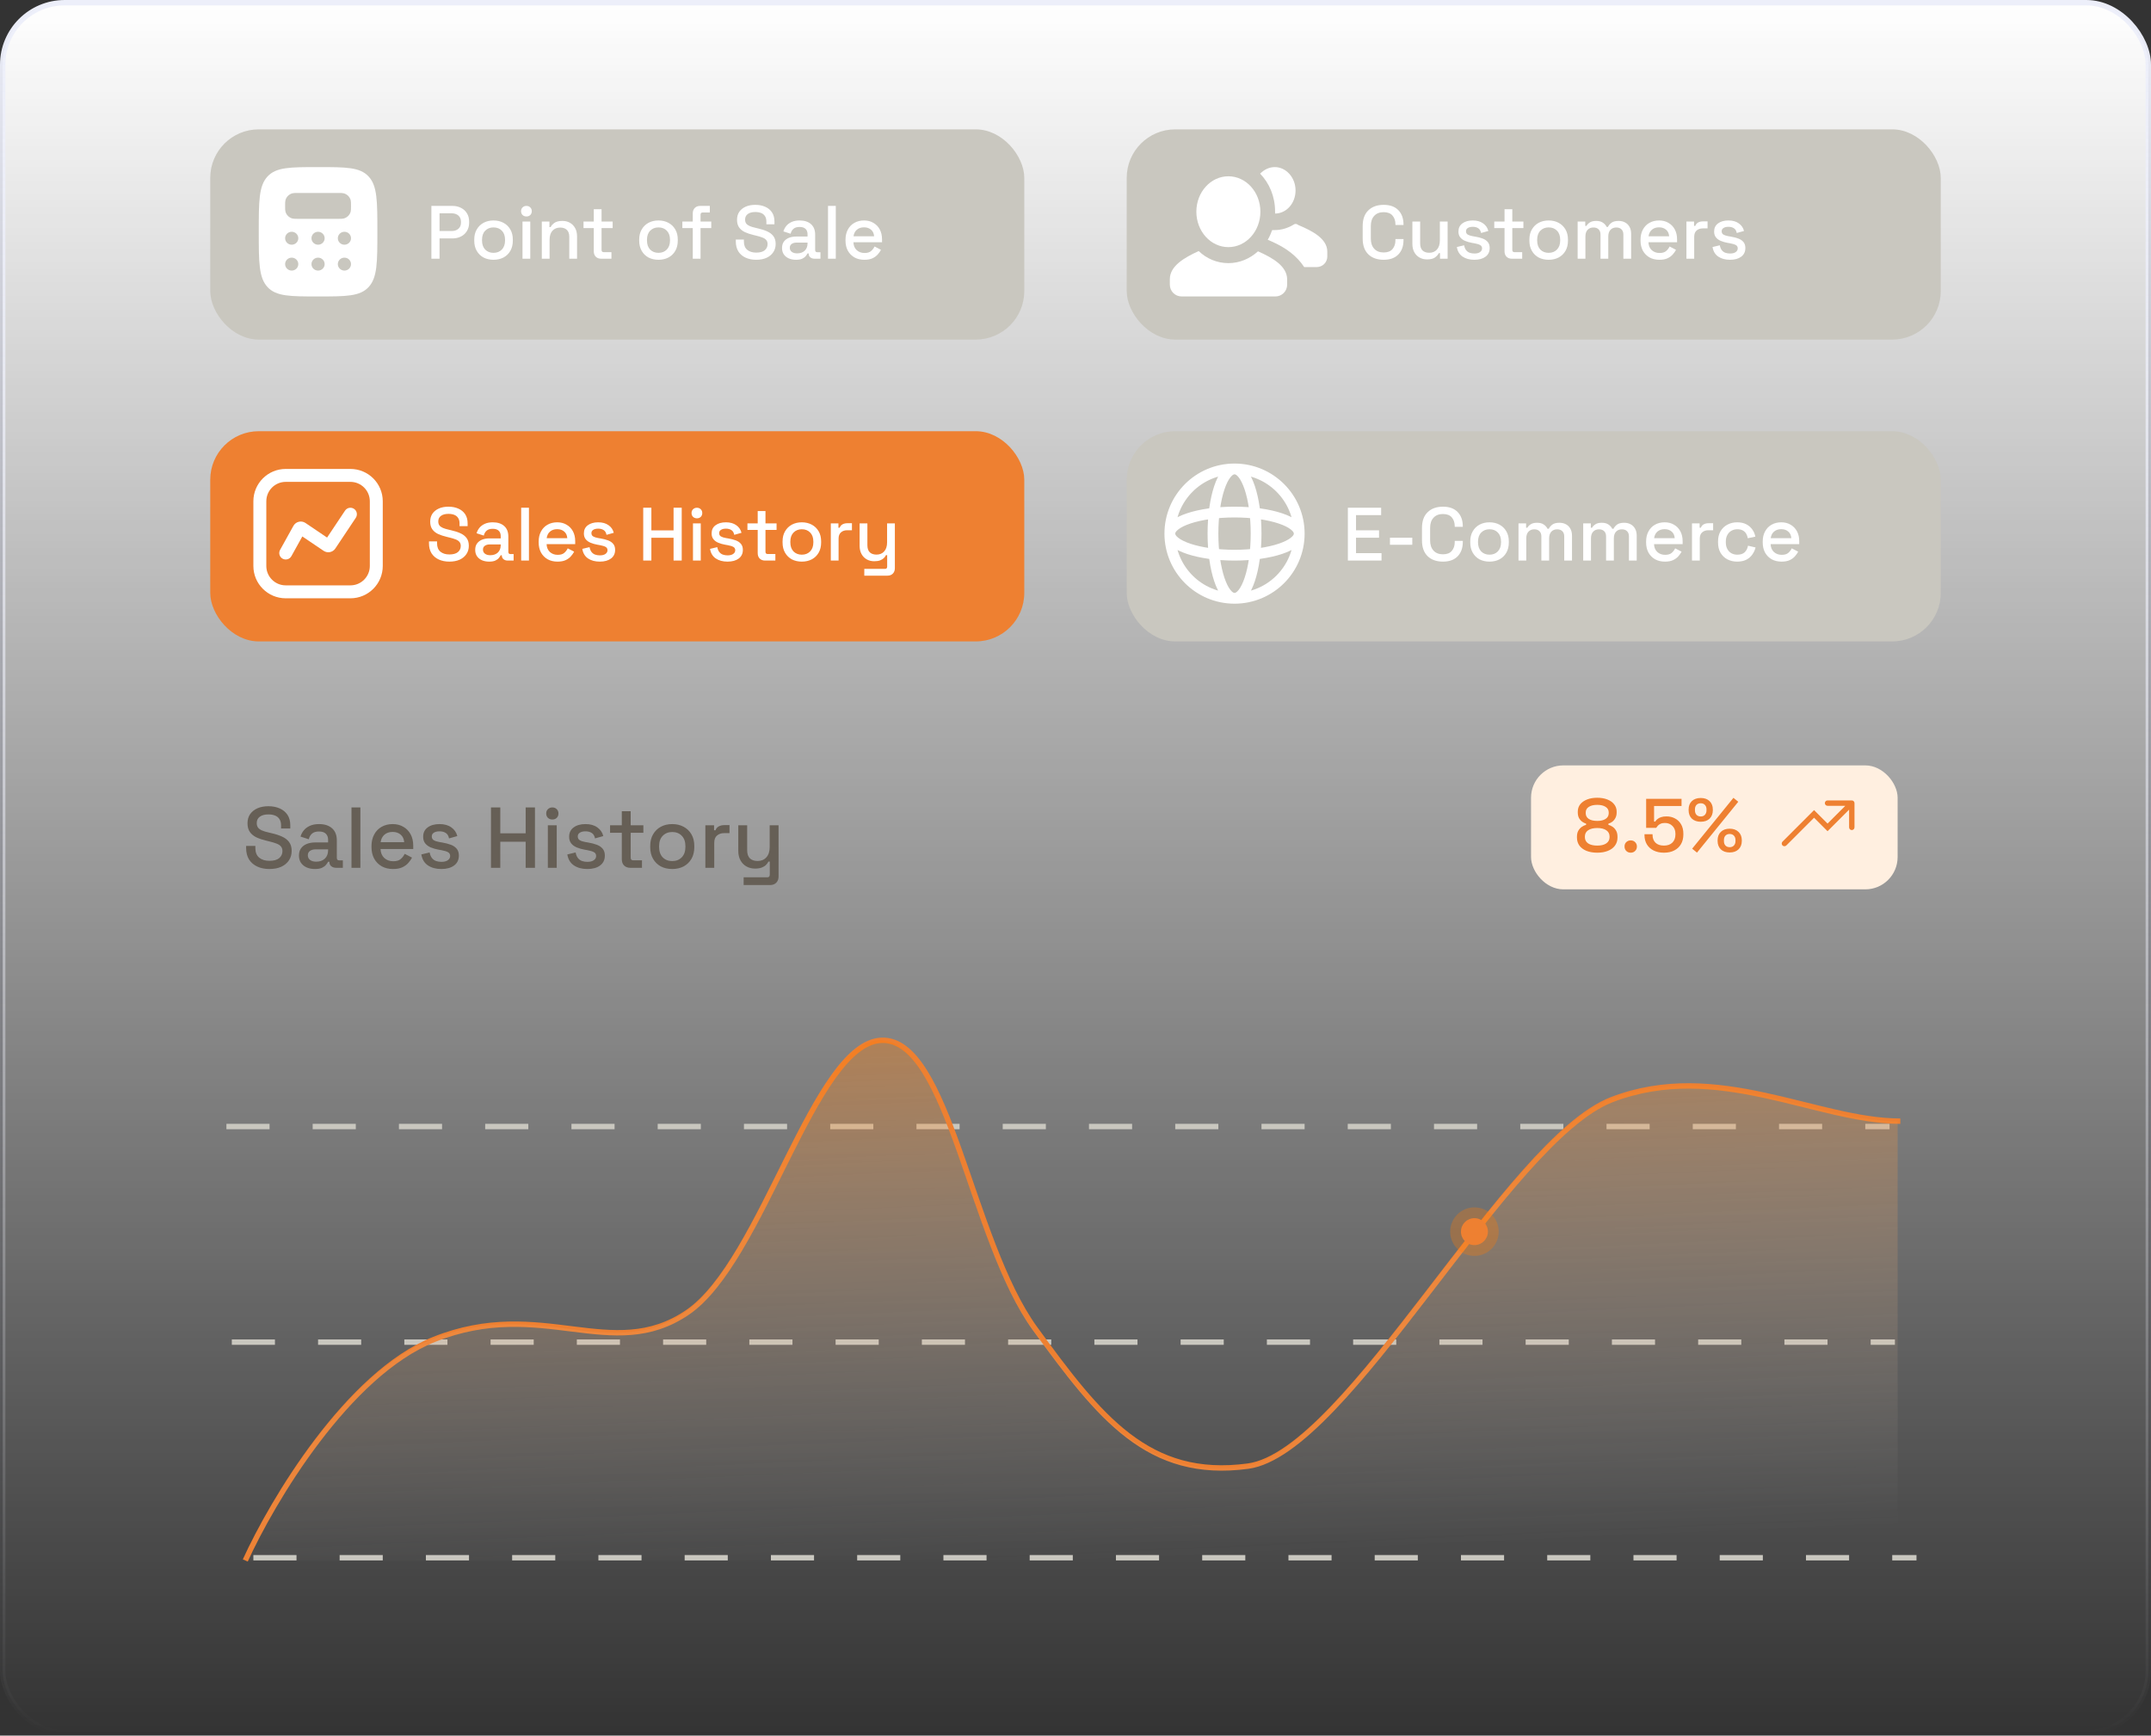 <svg width="399" height="322" viewBox="0 0 399 322" fill="none" xmlns="http://www.w3.org/2000/svg">
<rect x="0" y="0" width="399" height="322" fill="#333333" stroke="none"/>
<rect x="0.5" y="0.5" width="398" height="321" rx="11.5" fill="url(#paint0_linear_1044_176)" stroke="url(#paint1_linear_1044_176)"/>
<path d="M49.976 161.224C49.133 161.224 48.387 161.075 47.736 160.776C47.085 160.477 46.573 160.04 46.2 159.464C45.837 158.877 45.656 158.168 45.656 157.336V156.936H47.368V157.336C47.368 158.125 47.603 158.717 48.072 159.112C48.552 159.507 49.187 159.704 49.976 159.704C50.776 159.704 51.379 159.539 51.784 159.208C52.189 158.867 52.392 158.429 52.392 157.896C52.392 157.544 52.296 157.256 52.104 157.032C51.912 156.808 51.64 156.632 51.288 156.504C50.936 156.365 50.515 156.237 50.024 156.12L49.432 155.976C48.717 155.805 48.093 155.597 47.56 155.352C47.037 155.096 46.632 154.76 46.344 154.344C46.056 153.928 45.912 153.395 45.912 152.744C45.912 152.083 46.072 151.517 46.392 151.048C46.723 150.579 47.176 150.216 47.752 149.96C48.328 149.704 49.005 149.576 49.784 149.576C50.563 149.576 51.256 149.709 51.864 149.976C52.483 150.243 52.968 150.637 53.32 151.16C53.672 151.683 53.848 152.339 53.848 153.128V153.704H52.136V153.128C52.136 152.648 52.035 152.259 51.832 151.96C51.64 151.661 51.368 151.443 51.016 151.304C50.664 151.165 50.253 151.096 49.784 151.096C49.101 151.096 48.568 151.24 48.184 151.528C47.811 151.805 47.624 152.195 47.624 152.696C47.624 153.037 47.704 153.32 47.864 153.544C48.035 153.757 48.28 153.933 48.6 154.072C48.92 154.211 49.32 154.333 49.8 154.44L50.392 154.584C51.117 154.744 51.757 154.952 52.312 155.208C52.867 155.453 53.304 155.789 53.624 156.216C53.944 156.643 54.104 157.192 54.104 157.864C54.104 158.536 53.933 159.123 53.592 159.624C53.261 160.125 52.787 160.52 52.168 160.808C51.549 161.085 50.819 161.224 49.976 161.224ZM58.414 161.224C57.849 161.224 57.342 161.128 56.894 160.936C56.457 160.744 56.105 160.461 55.838 160.088C55.582 159.715 55.454 159.261 55.454 158.728C55.454 158.184 55.582 157.736 55.838 157.384C56.105 157.021 56.462 156.749 56.91 156.568C57.369 156.387 57.886 156.296 58.462 156.296H60.862V155.784C60.862 155.325 60.723 154.957 60.446 154.68C60.169 154.403 59.742 154.264 59.166 154.264C58.601 154.264 58.169 154.397 57.87 154.664C57.571 154.931 57.374 155.277 57.278 155.704L55.742 155.208C55.87 154.781 56.073 154.397 56.35 154.056C56.638 153.704 57.017 153.421 57.486 153.208C57.955 152.995 58.521 152.888 59.182 152.888C60.206 152.888 61.011 153.149 61.598 153.672C62.185 154.195 62.478 154.936 62.478 155.896V159.144C62.478 159.464 62.627 159.624 62.926 159.624H63.598V161H62.366C61.993 161 61.689 160.904 61.454 160.712C61.219 160.52 61.102 160.259 61.102 159.928V159.88H60.862C60.777 160.04 60.649 160.227 60.478 160.44C60.307 160.653 60.057 160.84 59.726 161C59.395 161.149 58.958 161.224 58.414 161.224ZM58.654 159.864C59.315 159.864 59.849 159.677 60.254 159.304C60.659 158.92 60.862 158.397 60.862 157.736V157.576H58.558C58.121 157.576 57.769 157.672 57.502 157.864C57.235 158.045 57.102 158.317 57.102 158.68C57.102 159.043 57.241 159.331 57.518 159.544C57.795 159.757 58.174 159.864 58.654 159.864ZM65.2 161V149.8H66.848V161H65.2ZM72.91 161.224C72.11 161.224 71.412 161.059 70.814 160.728C70.217 160.387 69.748 159.912 69.406 159.304C69.076 158.685 68.91 157.971 68.91 157.16V156.968C68.91 156.147 69.076 155.432 69.406 154.824C69.737 154.205 70.195 153.731 70.782 153.4C71.379 153.059 72.067 152.888 72.846 152.888C73.603 152.888 74.265 153.059 74.83 153.4C75.406 153.731 75.854 154.195 76.174 154.792C76.494 155.389 76.654 156.088 76.654 156.888V157.512H70.59C70.612 158.205 70.841 158.76 71.278 159.176C71.726 159.581 72.281 159.784 72.942 159.784C73.561 159.784 74.025 159.645 74.334 159.368C74.654 159.091 74.9 158.771 75.07 158.408L76.43 159.112C76.281 159.411 76.062 159.725 75.774 160.056C75.497 160.387 75.129 160.664 74.67 160.888C74.212 161.112 73.625 161.224 72.91 161.224ZM70.606 156.248H74.974C74.931 155.651 74.718 155.187 74.334 154.856C73.95 154.515 73.449 154.344 72.83 154.344C72.212 154.344 71.705 154.515 71.31 154.856C70.926 155.187 70.692 155.651 70.606 156.248ZM81.87 161.224C80.867 161.224 80.035 161 79.374 160.552C78.713 160.104 78.307 159.427 78.158 158.52L79.694 158.152C79.779 158.589 79.923 158.936 80.126 159.192C80.329 159.448 80.579 159.629 80.878 159.736C81.187 159.843 81.518 159.896 81.87 159.896C82.392 159.896 82.793 159.795 83.07 159.592C83.358 159.389 83.502 159.128 83.502 158.808C83.502 158.488 83.368 158.253 83.102 158.104C82.835 157.955 82.441 157.832 81.918 157.736L81.374 157.64C80.841 157.544 80.355 157.405 79.918 157.224C79.481 157.043 79.134 156.792 78.878 156.472C78.622 156.152 78.494 155.741 78.494 155.24C78.494 154.493 78.771 153.917 79.326 153.512C79.88 153.096 80.617 152.888 81.534 152.888C82.419 152.888 83.144 153.091 83.71 153.496C84.286 153.891 84.659 154.429 84.83 155.112L83.294 155.544C83.198 155.064 82.995 154.728 82.686 154.536C82.376 154.333 81.993 154.232 81.534 154.232C81.086 154.232 80.734 154.317 80.478 154.488C80.222 154.648 80.094 154.877 80.094 155.176C80.094 155.496 80.216 155.731 80.462 155.88C80.718 156.029 81.059 156.141 81.486 156.216L82.046 156.312C82.611 156.408 83.129 156.541 83.598 156.712C84.067 156.883 84.435 157.128 84.702 157.448C84.979 157.768 85.118 158.195 85.118 158.728C85.118 159.517 84.825 160.131 84.238 160.568C83.651 161.005 82.862 161.224 81.87 161.224ZM91.074 161V149.8H92.802V154.6H97.506V149.8H99.234V161H97.506V156.168H92.802V161H91.074ZM101.622 161V153.112H103.27V161H101.622ZM102.454 152.04C102.134 152.04 101.862 151.939 101.638 151.736C101.425 151.523 101.318 151.251 101.318 150.92C101.318 150.589 101.425 150.323 101.638 150.12C101.862 149.907 102.134 149.8 102.454 149.8C102.785 149.8 103.057 149.907 103.27 150.12C103.484 150.323 103.59 150.589 103.59 150.92C103.59 151.251 103.484 151.523 103.27 151.736C103.057 151.939 102.785 152.04 102.454 152.04ZM108.948 161.224C107.945 161.224 107.113 161 106.452 160.552C105.791 160.104 105.385 159.427 105.236 158.52L106.772 158.152C106.857 158.589 107.001 158.936 107.204 159.192C107.407 159.448 107.657 159.629 107.956 159.736C108.265 159.843 108.596 159.896 108.948 159.896C109.471 159.896 109.871 159.795 110.148 159.592C110.436 159.389 110.58 159.128 110.58 158.808C110.58 158.488 110.447 158.253 110.18 158.104C109.913 157.955 109.519 157.832 108.996 157.736L108.452 157.64C107.919 157.544 107.433 157.405 106.996 157.224C106.559 157.043 106.212 156.792 105.956 156.472C105.7 156.152 105.572 155.741 105.572 155.24C105.572 154.493 105.849 153.917 106.404 153.512C106.959 153.096 107.695 152.888 108.612 152.888C109.497 152.888 110.223 153.091 110.788 153.496C111.364 153.891 111.737 154.429 111.908 155.112L110.372 155.544C110.276 155.064 110.073 154.728 109.764 154.536C109.455 154.333 109.071 154.232 108.612 154.232C108.164 154.232 107.812 154.317 107.556 154.488C107.3 154.648 107.172 154.877 107.172 155.176C107.172 155.496 107.295 155.731 107.54 155.88C107.796 156.029 108.137 156.141 108.564 156.216L109.124 156.312C109.689 156.408 110.207 156.541 110.676 156.712C111.145 156.883 111.513 157.128 111.78 157.448C112.057 157.768 112.196 158.195 112.196 158.728C112.196 159.517 111.903 160.131 111.316 160.568C110.729 161.005 109.94 161.224 108.948 161.224ZM116.91 161C116.43 161 116.046 160.856 115.758 160.568C115.481 160.28 115.342 159.896 115.342 159.416V154.504H113.166V153.112H115.342V150.504H116.99V153.112H119.342V154.504H116.99V159.128C116.99 159.448 117.14 159.608 117.438 159.608H119.086V161H116.91ZM124.693 161.224C123.904 161.224 123.2 161.064 122.581 160.744C121.973 160.413 121.493 159.944 121.141 159.336C120.789 158.728 120.613 158.008 120.613 157.176V156.936C120.613 156.104 120.789 155.389 121.141 154.792C121.493 154.184 121.973 153.715 122.581 153.384C123.2 153.053 123.904 152.888 124.693 152.888C125.483 152.888 126.187 153.053 126.805 153.384C127.424 153.715 127.909 154.184 128.261 154.792C128.613 155.389 128.789 156.104 128.789 156.936V157.176C128.789 158.008 128.613 158.728 128.261 159.336C127.909 159.944 127.424 160.413 126.805 160.744C126.187 161.064 125.483 161.224 124.693 161.224ZM124.693 159.752C125.419 159.752 126.005 159.523 126.453 159.064C126.912 158.595 127.141 157.949 127.141 157.128V156.984C127.141 156.163 126.917 155.523 126.469 155.064C126.021 154.595 125.429 154.36 124.693 154.36C123.979 154.36 123.392 154.595 122.933 155.064C122.485 155.523 122.261 156.163 122.261 156.984V157.128C122.261 157.949 122.485 158.595 122.933 159.064C123.392 159.523 123.979 159.752 124.693 159.752ZM130.841 161V153.112H132.457V154.04H132.713C132.841 153.709 133.044 153.469 133.321 153.32C133.609 153.16 133.961 153.08 134.377 153.08H135.321V154.568H134.313C133.78 154.568 133.342 154.717 133.001 155.016C132.66 155.304 132.489 155.752 132.489 156.36V161H130.841ZM137.941 164.2V162.76H142.341C142.639 162.76 142.789 162.6 142.789 162.28V159.848H142.533C142.437 160.061 142.287 160.269 142.085 160.472C141.893 160.664 141.631 160.824 141.301 160.952C140.97 161.08 140.554 161.144 140.053 161.144C139.455 161.144 138.922 161.011 138.453 160.744C137.983 160.477 137.615 160.099 137.349 159.608C137.082 159.117 136.949 158.536 136.949 157.864V153.112H138.597V157.736C138.597 158.419 138.767 158.925 139.109 159.256C139.45 159.576 139.925 159.736 140.533 159.736C141.205 159.736 141.743 159.512 142.149 159.064C142.565 158.616 142.773 157.965 142.773 157.112V153.112H144.421V162.616C144.421 163.096 144.277 163.48 143.989 163.768C143.711 164.056 143.327 164.2 142.837 164.2H137.941Z" fill="#665F56"/>
<rect x="284" y="142" width="68" height="23" rx="6" fill="#FFEFE0"/>
<path d="M296.284 158.196C295.528 158.196 294.865 158.084 294.296 157.86C293.736 157.636 293.297 157.314 292.98 156.894C292.672 156.465 292.518 155.965 292.518 155.396V155.242C292.518 154.775 292.607 154.393 292.784 154.094C292.971 153.786 293.195 153.548 293.456 153.38C293.727 153.203 293.979 153.086 294.212 153.03V152.806C293.979 152.741 293.741 152.624 293.498 152.456C293.255 152.279 293.055 152.05 292.896 151.77C292.747 151.481 292.672 151.135 292.672 150.734V150.58C292.672 150.057 292.821 149.605 293.12 149.222C293.428 148.839 293.853 148.541 294.394 148.326C294.935 148.111 295.565 148.004 296.284 148.004C296.993 148.004 297.619 148.111 298.16 148.326C298.701 148.541 299.121 148.839 299.42 149.222C299.728 149.605 299.882 150.057 299.882 150.58V150.734C299.882 151.135 299.803 151.481 299.644 151.77C299.495 152.05 299.303 152.279 299.07 152.456C298.837 152.624 298.599 152.741 298.356 152.806V153.03C298.599 153.086 298.851 153.203 299.112 153.38C299.373 153.548 299.593 153.786 299.77 154.094C299.947 154.393 300.036 154.775 300.036 155.242V155.396C300.036 155.965 299.877 156.465 299.56 156.894C299.252 157.314 298.813 157.636 298.244 157.86C297.684 158.084 297.031 158.196 296.284 158.196ZM296.284 156.88C296.993 156.88 297.549 156.745 297.95 156.474C298.361 156.194 298.566 155.807 298.566 155.312V155.2C298.566 154.696 298.365 154.309 297.964 154.038C297.572 153.758 297.012 153.618 296.284 153.618C295.556 153.618 294.991 153.758 294.59 154.038C294.189 154.309 293.988 154.696 293.988 155.2V155.312C293.988 155.807 294.189 156.194 294.59 156.474C295.001 156.745 295.565 156.88 296.284 156.88ZM296.284 152.302C296.947 152.302 297.465 152.176 297.838 151.924C298.221 151.672 298.412 151.317 298.412 150.86V150.748C298.412 150.291 298.221 149.941 297.838 149.698C297.455 149.446 296.937 149.32 296.284 149.32C295.621 149.32 295.099 149.446 294.716 149.698C294.333 149.941 294.142 150.291 294.142 150.748V150.86C294.142 151.317 294.329 151.672 294.702 151.924C295.085 152.176 295.612 152.302 296.284 152.302ZM302.491 158.196C302.164 158.196 301.889 158.089 301.665 157.874C301.45 157.659 301.343 157.384 301.343 157.048C301.343 156.712 301.45 156.441 301.665 156.236C301.889 156.021 302.164 155.914 302.491 155.914C302.817 155.914 303.088 156.021 303.303 156.236C303.527 156.451 303.639 156.721 303.639 157.048C303.639 157.384 303.527 157.659 303.303 157.874C303.088 158.089 302.817 158.196 302.491 158.196ZM308.656 158.196C307.918 158.196 307.279 158.061 306.738 157.79C306.196 157.519 305.776 157.137 305.478 156.642C305.188 156.147 305.044 155.573 305.044 154.92V154.766H306.542V154.906C306.542 155.503 306.724 155.984 307.088 156.348C307.461 156.703 307.979 156.88 308.642 156.88C309.323 156.88 309.85 156.693 310.224 156.32C310.597 155.947 310.784 155.443 310.784 154.808V154.682C310.784 154.075 310.597 153.59 310.224 153.226C309.86 152.862 309.393 152.68 308.824 152.68C308.506 152.68 308.24 152.731 308.026 152.834C307.82 152.927 307.652 153.044 307.522 153.184C307.4 153.324 307.298 153.459 307.214 153.59H305.352V148.2H311.918V149.53H306.822V152.414H307.046C307.139 152.255 307.27 152.106 307.438 151.966C307.615 151.817 307.844 151.695 308.124 151.602C308.404 151.509 308.74 151.462 309.132 151.462C309.71 151.462 310.233 151.588 310.7 151.84C311.176 152.083 311.554 152.447 311.834 152.932C312.114 153.408 312.254 153.987 312.254 154.668V154.822C312.254 155.503 312.109 156.096 311.82 156.6C311.53 157.104 311.115 157.496 310.574 157.776C310.042 158.056 309.402 158.196 308.656 158.196ZM314.783 158.182L313.887 157.454L321.545 148.018L322.441 148.746L314.783 158.182ZM320.845 158.154C320.154 158.154 319.608 157.963 319.207 157.58C318.805 157.188 318.605 156.661 318.605 155.998V155.914C318.605 155.242 318.805 154.715 319.207 154.332C319.608 153.94 320.154 153.744 320.845 153.744C321.526 153.744 322.072 153.94 322.483 154.332C322.893 154.715 323.099 155.242 323.099 155.914V155.998C323.099 156.661 322.893 157.188 322.483 157.58C322.081 157.963 321.535 158.154 320.845 158.154ZM320.845 157.174C321.181 157.174 321.442 157.071 321.629 156.866C321.825 156.661 321.923 156.39 321.923 156.054V155.858C321.923 155.513 321.825 155.237 321.629 155.032C321.442 154.827 321.181 154.724 320.845 154.724C320.518 154.724 320.257 154.827 320.061 155.032C319.874 155.237 319.781 155.513 319.781 155.858V156.054C319.781 156.39 319.874 156.661 320.061 156.866C320.257 157.071 320.518 157.174 320.845 157.174ZM315.483 152.456C314.792 152.456 314.241 152.265 313.831 151.882C313.429 151.49 313.229 150.963 313.229 150.3V150.202C313.229 149.53 313.429 149.003 313.831 148.62C314.241 148.237 314.792 148.046 315.483 148.046C316.164 148.046 316.705 148.237 317.107 148.62C317.517 149.003 317.723 149.53 317.723 150.202V150.3C317.723 150.963 317.522 151.49 317.121 151.882C316.719 152.265 316.173 152.456 315.483 152.456ZM315.483 151.476C315.809 151.476 316.066 151.373 316.253 151.168C316.449 150.953 316.547 150.678 316.547 150.342V150.146C316.547 149.81 316.449 149.539 316.253 149.334C316.066 149.129 315.809 149.026 315.483 149.026C315.147 149.026 314.881 149.129 314.685 149.334C314.498 149.539 314.405 149.81 314.405 150.146V150.342C314.405 150.678 314.498 150.953 314.685 151.168C314.881 151.373 315.147 151.476 315.483 151.476Z" fill="#EE8031"/>
<path d="M330.646 156.146C330.451 156.342 330.451 156.658 330.646 156.854C330.842 157.049 331.158 157.049 331.354 156.854L330.646 156.146ZM336.5 151L336.854 150.646L336.5 150.293L336.146 150.646L336.5 151ZM339 153.5L338.646 153.854L339 154.207L339.354 153.854L339 153.5ZM344 149C344 148.724 343.776 148.5 343.5 148.5H339C338.724 148.5 338.5 148.724 338.5 149C338.5 149.276 338.724 149.5 339 149.5H343V153.5C343 153.776 343.224 154 343.5 154C343.776 154 344 153.776 344 153.5V149ZM331.354 156.854L336.854 151.354L336.146 150.646L330.646 156.146L331.354 156.854ZM336.146 151.354L338.646 153.854L339.354 153.146L336.854 150.646L336.146 151.354ZM339.354 153.854L343.854 149.354L343.146 148.646L338.646 153.146L339.354 153.854Z" fill="#EE8031"/>
<path d="M47 289H355.5" stroke="#C9C7BF" stroke-dasharray="8 8"/>
<path d="M43 249H351.5" stroke="#C9C7BF" stroke-dasharray="8 8"/>
<path d="M42 209H350.5" stroke="#C9C7BF" stroke-dasharray="8 8"/>
<path d="M45.5 289.505C50.5 278.505 64.5 254.905 80.5 248.505C100.5 240.505 113.5 253.005 127.5 243.505C141.5 234.005 151 193.505 163.5 193.005C176 192.505 180 230.005 192 246.505C204 263.005 213 274.505 231.5 272.005C250 269.505 279.5 211.505 299 204.005C318.5 196.505 337 208.005 352.5 208.005" stroke="#EE8031"/>
<path d="M80 248.505C64 254.905 50 278.505 45 289.505H352V208.005C336.5 208.005 318 196.505 298.5 204.005C279 211.505 249.5 269.505 231 272.005C212.5 274.505 203.5 263.005 191.5 246.505C179.5 230.005 175.5 192.505 163 193.005C150.5 193.505 141 234.005 127 243.505C113 253.005 100 240.505 80 248.505Z" fill="url(#paint2_linear_1044_176)" fill-opacity="0.37"/>
<circle cx="273.5" cy="228.5" r="4.5" fill="#FF7800" fill-opacity="0.3"/>
<circle cx="273.5" cy="228.5" r="2.5" fill="#EE8031"/>
<rect x="209" y="24" width="151" height="39" rx="9" fill="#C9C7BF"/>
<path d="M256.662 48.196C255.467 48.196 254.52 47.86 253.82 47.188C253.12 46.507 252.77 45.527 252.77 44.248V41.952C252.77 40.673 253.12 39.698 253.82 39.026C254.52 38.345 255.467 38.004 256.662 38.004C257.838 38.004 258.743 38.331 259.378 38.984C260.022 39.637 260.344 40.529 260.344 41.658V41.742H258.846V41.616C258.846 40.953 258.664 40.412 258.3 39.992C257.945 39.572 257.399 39.362 256.662 39.362C255.915 39.362 255.332 39.591 254.912 40.048C254.492 40.496 254.282 41.121 254.282 41.924V44.276C254.282 45.069 254.492 45.695 254.912 46.152C255.332 46.609 255.915 46.838 256.662 46.838C257.399 46.838 257.945 46.628 258.3 46.208C258.664 45.779 258.846 45.237 258.846 44.584V44.346H260.344V44.542C260.344 45.671 260.022 46.563 259.378 47.216C258.743 47.869 257.838 48.196 256.662 48.196ZM264.706 48.126C264.183 48.126 263.717 48.009 263.306 47.776C262.895 47.543 262.573 47.211 262.34 46.782C262.107 46.353 261.99 45.839 261.99 45.242V41.098H263.432V45.144C263.432 45.741 263.581 46.185 263.88 46.474C264.179 46.754 264.594 46.894 265.126 46.894C265.714 46.894 266.185 46.698 266.54 46.306C266.904 45.905 267.086 45.331 267.086 44.584V41.098H268.528V48H267.114V46.964H266.89C266.759 47.244 266.526 47.51 266.19 47.762C265.854 48.005 265.359 48.126 264.706 48.126ZM273.488 48.196C272.61 48.196 271.882 48 271.304 47.608C270.725 47.216 270.37 46.623 270.24 45.83L271.584 45.508C271.658 45.891 271.784 46.194 271.962 46.418C272.139 46.642 272.358 46.801 272.62 46.894C272.89 46.987 273.18 47.034 273.488 47.034C273.945 47.034 274.295 46.945 274.538 46.768C274.79 46.591 274.916 46.362 274.916 46.082C274.916 45.802 274.799 45.597 274.566 45.466C274.332 45.335 273.987 45.228 273.53 45.144L273.054 45.06C272.587 44.976 272.162 44.855 271.78 44.696C271.397 44.537 271.094 44.318 270.87 44.038C270.646 43.758 270.534 43.399 270.534 42.96C270.534 42.307 270.776 41.803 271.262 41.448C271.747 41.084 272.391 40.902 273.194 40.902C273.968 40.902 274.603 41.079 275.098 41.434C275.602 41.779 275.928 42.251 276.078 42.848L274.734 43.226C274.65 42.806 274.472 42.512 274.202 42.344C273.931 42.167 273.595 42.078 273.194 42.078C272.802 42.078 272.494 42.153 272.27 42.302C272.046 42.442 271.934 42.643 271.934 42.904C271.934 43.184 272.041 43.389 272.256 43.52C272.48 43.651 272.778 43.749 273.152 43.814L273.642 43.898C274.136 43.982 274.589 44.099 275 44.248C275.41 44.397 275.732 44.612 275.966 44.892C276.208 45.172 276.33 45.545 276.33 46.012C276.33 46.703 276.073 47.239 275.56 47.622C275.046 48.005 274.356 48.196 273.488 48.196ZM280.455 48C280.035 48 279.699 47.874 279.447 47.622C279.204 47.37 279.083 47.034 279.083 46.614V42.316H277.179V41.098H279.083V38.816H280.525V41.098H282.583V42.316H280.525V46.362C280.525 46.642 280.655 46.782 280.917 46.782H282.359V48H280.455ZM287.265 48.196C286.574 48.196 285.958 48.056 285.417 47.776C284.885 47.487 284.465 47.076 284.157 46.544C283.849 46.012 283.695 45.382 283.695 44.654V44.444C283.695 43.716 283.849 43.091 284.157 42.568C284.465 42.036 284.885 41.625 285.417 41.336C285.958 41.047 286.574 40.902 287.265 40.902C287.955 40.902 288.571 41.047 289.113 41.336C289.654 41.625 290.079 42.036 290.387 42.568C290.695 43.091 290.849 43.716 290.849 44.444V44.654C290.849 45.382 290.695 46.012 290.387 46.544C290.079 47.076 289.654 47.487 289.113 47.776C288.571 48.056 287.955 48.196 287.265 48.196ZM287.265 46.908C287.899 46.908 288.413 46.707 288.805 46.306C289.206 45.895 289.407 45.331 289.407 44.612V44.486C289.407 43.767 289.211 43.207 288.819 42.806C288.427 42.395 287.909 42.19 287.265 42.19C286.639 42.19 286.126 42.395 285.725 42.806C285.333 43.207 285.137 43.767 285.137 44.486V44.612C285.137 45.331 285.333 45.895 285.725 46.306C286.126 46.707 286.639 46.908 287.265 46.908ZM292.644 48V41.098H294.058V41.91H294.282C294.413 41.667 294.623 41.453 294.912 41.266C295.201 41.079 295.593 40.986 296.088 40.986C296.601 40.986 297.012 41.093 297.32 41.308C297.637 41.513 297.875 41.779 298.034 42.106H298.258C298.417 41.789 298.645 41.523 298.944 41.308C299.252 41.093 299.686 40.986 300.246 40.986C300.694 40.986 301.091 41.079 301.436 41.266C301.781 41.443 302.057 41.714 302.262 42.078C302.467 42.433 302.57 42.876 302.57 43.408V48H301.128V43.52C301.128 43.1 301.011 42.778 300.778 42.554C300.554 42.321 300.232 42.204 299.812 42.204C299.364 42.204 299.005 42.349 298.734 42.638C298.463 42.927 298.328 43.343 298.328 43.884V48H296.886V43.52C296.886 43.1 296.769 42.778 296.536 42.554C296.312 42.321 295.99 42.204 295.57 42.204C295.122 42.204 294.763 42.349 294.492 42.638C294.221 42.927 294.086 43.343 294.086 43.884V48H292.644ZM307.812 48.196C307.112 48.196 306.501 48.051 305.978 47.762C305.455 47.463 305.045 47.048 304.746 46.516C304.457 45.975 304.312 45.349 304.312 44.64V44.472C304.312 43.753 304.457 43.128 304.746 42.596C305.035 42.055 305.437 41.639 305.95 41.35C306.473 41.051 307.075 40.902 307.756 40.902C308.419 40.902 308.997 41.051 309.492 41.35C309.996 41.639 310.388 42.045 310.668 42.568C310.948 43.091 311.088 43.702 311.088 44.402V44.948H305.782C305.801 45.555 306.001 46.04 306.384 46.404C306.776 46.759 307.261 46.936 307.84 46.936C308.381 46.936 308.787 46.815 309.058 46.572C309.338 46.329 309.553 46.049 309.702 45.732L310.892 46.348C310.761 46.609 310.57 46.885 310.318 47.174C310.075 47.463 309.753 47.706 309.352 47.902C308.951 48.098 308.437 48.196 307.812 48.196ZM305.796 43.842H309.618C309.581 43.319 309.394 42.913 309.058 42.624C308.722 42.325 308.283 42.176 307.742 42.176C307.201 42.176 306.757 42.325 306.412 42.624C306.076 42.913 305.871 43.319 305.796 43.842ZM312.824 48V41.098H314.238V41.91H314.462C314.574 41.621 314.751 41.411 314.994 41.28C315.246 41.14 315.554 41.07 315.918 41.07H316.744V42.372H315.862C315.395 42.372 315.012 42.503 314.714 42.764C314.415 43.016 314.266 43.408 314.266 43.94V48H312.824ZM320.915 48.196C320.038 48.196 319.31 48 318.731 47.608C318.153 47.216 317.798 46.623 317.667 45.83L319.011 45.508C319.086 45.891 319.212 46.194 319.389 46.418C319.567 46.642 319.786 46.801 320.047 46.894C320.318 46.987 320.607 47.034 320.915 47.034C321.373 47.034 321.723 46.945 321.965 46.768C322.217 46.591 322.343 46.362 322.343 46.082C322.343 45.802 322.227 45.597 321.993 45.466C321.76 45.335 321.415 45.228 320.957 45.144L320.481 45.06C320.015 44.976 319.59 44.855 319.207 44.696C318.825 44.537 318.521 44.318 318.297 44.038C318.073 43.758 317.961 43.399 317.961 42.96C317.961 42.307 318.204 41.803 318.689 41.448C319.175 41.084 319.819 40.902 320.621 40.902C321.396 40.902 322.031 41.079 322.525 41.434C323.029 41.779 323.356 42.251 323.505 42.848L322.161 43.226C322.077 42.806 321.9 42.512 321.629 42.344C321.359 42.167 321.023 42.078 320.621 42.078C320.229 42.078 319.921 42.153 319.697 42.302C319.473 42.442 319.361 42.643 319.361 42.904C319.361 43.184 319.469 43.389 319.683 43.52C319.907 43.651 320.206 43.749 320.579 43.814L321.069 43.898C321.564 43.982 322.017 44.099 322.427 44.248C322.838 44.397 323.16 44.612 323.393 44.892C323.636 45.172 323.757 45.545 323.757 46.012C323.757 46.703 323.501 47.239 322.987 47.622C322.474 48.005 321.783 48.196 320.915 48.196Z" fill="white"/>
<path d="M227.857 45.848C231.137 45.848 233.796 42.906 233.796 39.276C233.796 35.647 231.137 32.704 227.857 32.704C224.577 32.704 221.918 35.647 221.918 39.276C221.918 42.906 224.577 45.848 227.857 45.848Z" fill="white"/>
<path d="M233.357 46.627C231.848 47.99 229.949 48.818 227.856 48.818C225.763 48.818 223.815 47.99 222.355 46.578C219.677 47.795 217 49.353 217 51.787V52.809C217 54.026 217.974 55 219.191 55H236.57C237.787 55 238.761 54.026 238.761 52.809V51.787C238.712 49.353 236.083 47.844 233.357 46.627Z" fill="white"/>
<path d="M240.852 41.759C240.755 41.71 240.706 41.661 240.609 41.613C240.414 41.515 240.17 41.515 239.976 41.661C238.953 42.294 237.736 42.684 236.471 42.684C236.325 42.684 236.13 42.684 235.984 42.684C235.74 43.317 235.497 43.95 235.156 44.485C235.351 44.582 235.594 44.631 235.838 44.777C238.613 45.994 240.56 47.503 241.923 49.548H244.26C245.331 49.548 246.207 48.672 246.207 47.601V46.676C246.207 44.29 243.432 42.83 240.852 41.759Z" fill="white"/>
<path d="M240.318 35.333C240.318 32.947 238.566 31 236.472 31C235.401 31 234.476 31.487 233.746 32.217C235.45 33.97 236.521 36.452 236.521 39.227C236.521 39.373 236.521 39.471 236.521 39.617C238.614 39.617 240.318 37.718 240.318 35.333Z" fill="white"/>
<rect x="39" y="80" width="151" height="39" rx="9" fill="#EE8031"/>
<path d="M83.354 104.196C82.617 104.196 81.963 104.065 81.394 103.804C80.825 103.543 80.377 103.16 80.05 102.656C79.733 102.143 79.574 101.522 79.574 100.794V100.444H81.072V100.794C81.072 101.485 81.277 102.003 81.688 102.348C82.108 102.693 82.663 102.866 83.354 102.866C84.054 102.866 84.581 102.721 84.936 102.432C85.291 102.133 85.468 101.751 85.468 101.284C85.468 100.976 85.384 100.724 85.216 100.528C85.048 100.332 84.81 100.178 84.502 100.066C84.194 99.945 83.825 99.833 83.396 99.73L82.878 99.604C82.253 99.455 81.707 99.273 81.24 99.058C80.783 98.834 80.428 98.54 80.176 98.176C79.924 97.812 79.798 97.345 79.798 96.776C79.798 96.197 79.938 95.703 80.218 95.292C80.507 94.881 80.904 94.564 81.408 94.34C81.912 94.116 82.505 94.004 83.186 94.004C83.867 94.004 84.474 94.121 85.006 94.354C85.547 94.587 85.972 94.933 86.28 95.39C86.588 95.847 86.742 96.421 86.742 97.112V97.616H85.244V97.112C85.244 96.692 85.155 96.351 84.978 96.09C84.81 95.829 84.572 95.637 84.264 95.516C83.956 95.395 83.597 95.334 83.186 95.334C82.589 95.334 82.122 95.46 81.786 95.712C81.459 95.955 81.296 96.295 81.296 96.734C81.296 97.033 81.366 97.28 81.506 97.476C81.655 97.663 81.87 97.817 82.15 97.938C82.43 98.059 82.78 98.167 83.2 98.26L83.718 98.386C84.353 98.526 84.913 98.708 85.398 98.932C85.883 99.147 86.266 99.441 86.546 99.814C86.826 100.187 86.966 100.668 86.966 101.256C86.966 101.844 86.817 102.357 86.518 102.796C86.229 103.235 85.813 103.58 85.272 103.832C84.731 104.075 84.091 104.196 83.354 104.196ZM90.737 104.196C90.243 104.196 89.799 104.112 89.407 103.944C89.025 103.776 88.717 103.529 88.483 103.202C88.259 102.875 88.147 102.479 88.147 102.012C88.147 101.536 88.259 101.144 88.483 100.836C88.717 100.519 89.029 100.281 89.421 100.122C89.823 99.963 90.275 99.884 90.779 99.884H92.879V99.436C92.879 99.035 92.758 98.713 92.515 98.47C92.273 98.227 91.899 98.106 91.395 98.106C90.901 98.106 90.523 98.223 90.261 98.456C90 98.689 89.827 98.993 89.743 99.366L88.399 98.932C88.511 98.559 88.689 98.223 88.931 97.924C89.183 97.616 89.515 97.369 89.925 97.182C90.336 96.995 90.831 96.902 91.409 96.902C92.305 96.902 93.01 97.131 93.523 97.588C94.037 98.045 94.293 98.694 94.293 99.534V102.376C94.293 102.656 94.424 102.796 94.685 102.796H95.273V104H94.195C93.869 104 93.603 103.916 93.397 103.748C93.192 103.58 93.089 103.351 93.089 103.062V103.02H92.879C92.805 103.16 92.693 103.323 92.543 103.51C92.394 103.697 92.175 103.86 91.885 104C91.596 104.131 91.213 104.196 90.737 104.196ZM90.947 103.006C91.526 103.006 91.993 102.843 92.347 102.516C92.702 102.18 92.879 101.723 92.879 101.144V101.004H90.863C90.481 101.004 90.173 101.088 89.939 101.256C89.706 101.415 89.589 101.653 89.589 101.97C89.589 102.287 89.711 102.539 89.953 102.726C90.196 102.913 90.527 103.006 90.947 103.006ZM96.675 104V94.2H98.117V104H96.675ZM103.421 104.196C102.721 104.196 102.11 104.051 101.587 103.762C101.065 103.463 100.654 103.048 100.355 102.516C100.066 101.975 99.921 101.349 99.921 100.64V100.472C99.921 99.753 100.066 99.128 100.355 98.596C100.645 98.055 101.046 97.639 101.559 97.35C102.082 97.051 102.684 96.902 103.365 96.902C104.028 96.902 104.607 97.051 105.101 97.35C105.605 97.639 105.997 98.045 106.277 98.568C106.557 99.091 106.697 99.702 106.697 100.402V100.948H101.391C101.41 101.555 101.611 102.04 101.993 102.404C102.385 102.759 102.871 102.936 103.449 102.936C103.991 102.936 104.397 102.815 104.667 102.572C104.947 102.329 105.162 102.049 105.311 101.732L106.501 102.348C106.371 102.609 106.179 102.885 105.927 103.174C105.685 103.463 105.363 103.706 104.961 103.902C104.56 104.098 104.047 104.196 103.421 104.196ZM101.405 99.842H105.227C105.19 99.319 105.003 98.913 104.667 98.624C104.331 98.325 103.893 98.176 103.351 98.176C102.81 98.176 102.367 98.325 102.021 98.624C101.685 98.913 101.48 99.319 101.405 99.842ZM111.261 104.196C110.384 104.196 109.656 104 109.077 103.608C108.498 103.216 108.144 102.623 108.013 101.83L109.357 101.508C109.432 101.891 109.558 102.194 109.735 102.418C109.912 102.642 110.132 102.801 110.393 102.894C110.664 102.987 110.953 103.034 111.261 103.034C111.718 103.034 112.068 102.945 112.311 102.768C112.563 102.591 112.689 102.362 112.689 102.082C112.689 101.802 112.572 101.597 112.339 101.466C112.106 101.335 111.76 101.228 111.303 101.144L110.827 101.06C110.36 100.976 109.936 100.855 109.553 100.696C109.17 100.537 108.867 100.318 108.643 100.038C108.419 99.758 108.307 99.399 108.307 98.96C108.307 98.307 108.55 97.803 109.035 97.448C109.52 97.084 110.164 96.902 110.967 96.902C111.742 96.902 112.376 97.079 112.871 97.434C113.375 97.779 113.702 98.251 113.851 98.848L112.507 99.226C112.423 98.806 112.246 98.512 111.975 98.344C111.704 98.167 111.368 98.078 110.967 98.078C110.575 98.078 110.267 98.153 110.043 98.302C109.819 98.442 109.707 98.643 109.707 98.904C109.707 99.184 109.814 99.389 110.029 99.52C110.253 99.651 110.552 99.749 110.925 99.814L111.415 99.898C111.91 99.982 112.362 100.099 112.773 100.248C113.184 100.397 113.506 100.612 113.739 100.892C113.982 101.172 114.103 101.545 114.103 102.012C114.103 102.703 113.846 103.239 113.333 103.622C112.82 104.005 112.129 104.196 111.261 104.196ZM119.315 104V94.2H120.827V98.4H124.943V94.2H126.455V104H124.943V99.772H120.827V104H119.315ZM128.544 104V97.098H129.986V104H128.544ZM129.272 96.16C128.992 96.16 128.754 96.071 128.558 95.894C128.372 95.707 128.278 95.469 128.278 95.18C128.278 94.891 128.372 94.657 128.558 94.48C128.754 94.293 128.992 94.2 129.272 94.2C129.562 94.2 129.8 94.293 129.986 94.48C130.173 94.657 130.266 94.891 130.266 95.18C130.266 95.469 130.173 95.707 129.986 95.894C129.8 96.071 129.562 96.16 129.272 96.16ZM134.955 104.196C134.077 104.196 133.349 104 132.771 103.608C132.192 103.216 131.837 102.623 131.707 101.83L133.051 101.508C133.125 101.891 133.251 102.194 133.429 102.418C133.606 102.642 133.825 102.801 134.087 102.894C134.357 102.987 134.647 103.034 134.955 103.034C135.412 103.034 135.762 102.945 136.005 102.768C136.257 102.591 136.383 102.362 136.383 102.082C136.383 101.802 136.266 101.597 136.033 101.466C135.799 101.335 135.454 101.228 134.997 101.144L134.521 101.06C134.054 100.976 133.629 100.855 133.247 100.696C132.864 100.537 132.561 100.318 132.337 100.038C132.113 99.758 132.001 99.399 132.001 98.96C132.001 98.307 132.243 97.803 132.729 97.448C133.214 97.084 133.858 96.902 134.66 96.902C135.435 96.902 136.07 97.079 136.565 97.434C137.069 97.779 137.395 98.251 137.545 98.848L136.201 99.226C136.117 98.806 135.939 98.512 135.669 98.344C135.398 98.167 135.062 98.078 134.66 98.078C134.269 98.078 133.961 98.153 133.737 98.302C133.513 98.442 133.401 98.643 133.401 98.904C133.401 99.184 133.508 99.389 133.723 99.52C133.947 99.651 134.245 99.749 134.619 99.814L135.109 99.898C135.603 99.982 136.056 100.099 136.467 100.248C136.877 100.397 137.199 100.612 137.433 100.892C137.675 101.172 137.797 101.545 137.797 102.012C137.797 102.703 137.54 103.239 137.027 103.622C136.513 104.005 135.823 104.196 134.955 104.196ZM141.922 104C141.502 104 141.166 103.874 140.914 103.622C140.671 103.37 140.55 103.034 140.55 102.614V98.316H138.646V97.098H140.55V94.816H141.992V97.098H144.05V98.316H141.992V102.362C141.992 102.642 142.122 102.782 142.384 102.782H143.826V104H141.922ZM148.732 104.196C148.041 104.196 147.425 104.056 146.884 103.776C146.352 103.487 145.932 103.076 145.624 102.544C145.316 102.012 145.162 101.382 145.162 100.654V100.444C145.162 99.716 145.316 99.091 145.624 98.568C145.932 98.036 146.352 97.625 146.884 97.336C147.425 97.047 148.041 96.902 148.732 96.902C149.422 96.902 150.038 97.047 150.58 97.336C151.121 97.625 151.546 98.036 151.854 98.568C152.162 99.091 152.316 99.716 152.316 100.444V100.654C152.316 101.382 152.162 102.012 151.854 102.544C151.546 103.076 151.121 103.487 150.58 103.776C150.038 104.056 149.422 104.196 148.732 104.196ZM148.732 102.908C149.366 102.908 149.88 102.707 150.272 102.306C150.673 101.895 150.874 101.331 150.874 100.612V100.486C150.874 99.767 150.678 99.207 150.286 98.806C149.894 98.395 149.376 98.19 148.732 98.19C148.106 98.19 147.593 98.395 147.192 98.806C146.8 99.207 146.604 99.767 146.604 100.486V100.612C146.604 101.331 146.8 101.895 147.192 102.306C147.593 102.707 148.106 102.908 148.732 102.908ZM154.111 104V97.098H155.525V97.91H155.749C155.861 97.621 156.038 97.411 156.281 97.28C156.533 97.14 156.841 97.07 157.205 97.07H158.031V98.372H157.149C156.682 98.372 156.3 98.503 156.001 98.764C155.702 99.016 155.553 99.408 155.553 99.94V104H154.111ZM160.323 106.8V105.54H164.173C164.434 105.54 164.565 105.4 164.565 105.12V102.992H164.341C164.257 103.179 164.126 103.361 163.949 103.538C163.781 103.706 163.552 103.846 163.263 103.958C162.974 104.07 162.61 104.126 162.171 104.126C161.648 104.126 161.182 104.009 160.771 103.776C160.36 103.543 160.038 103.211 159.805 102.782C159.572 102.353 159.455 101.844 159.455 101.256V97.098H160.897V101.144C160.897 101.741 161.046 102.185 161.345 102.474C161.644 102.754 162.059 102.894 162.591 102.894C163.179 102.894 163.65 102.698 164.005 102.306C164.369 101.914 164.551 101.345 164.551 100.598V97.098H165.993V105.414C165.993 105.834 165.867 106.17 165.615 106.422C165.372 106.674 165.036 106.8 164.607 106.8H160.323Z" fill="white"/>
<path d="M65.999 96.066C66.367 95.514 66.218 94.769 65.667 94.402C65.115 94.034 64.37 94.183 64.003 94.735L60.672 99.731L56.664 97.025C55.906 96.513 54.872 96.761 54.428 97.561L51.952 102.018C51.63 102.597 51.839 103.327 52.418 103.649C52.998 103.971 53.728 103.762 54.05 103.183L56.081 99.527L60.029 102.192C60.746 102.676 61.72 102.485 62.2 101.765L65.999 96.066Z" fill="white"/>
<path fill-rule="evenodd" clip-rule="evenodd" d="M53 87C49.686 87 47 89.686 47 93V105C47 108.314 49.686 111 53 111H65C68.314 111 71 108.314 71 105V93C71 89.686 68.314 87 65 87H53ZM49.4 93C49.4 91.012 51.012 89.4 53 89.4H65C66.988 89.4 68.6 91.012 68.6 93V105C68.6 106.988 66.988 108.6 65 108.6H53C51.012 108.6 49.4 106.988 49.4 105V93Z" fill="white"/>
<rect x="209" y="80" width="151" height="39" rx="9" fill="#C9C7BF"/>
<path d="M250.022 104V94.2H256.196V95.572H251.534V98.386H255.804V99.758H251.534V102.628H256.266V104H250.022ZM257.829 101.074V99.758H261.973V101.074H257.829ZM267.662 104.196C266.467 104.196 265.52 103.86 264.82 103.188C264.12 102.507 263.77 101.527 263.77 100.248V97.952C263.77 96.673 264.12 95.698 264.82 95.026C265.52 94.345 266.467 94.004 267.662 94.004C268.838 94.004 269.743 94.331 270.378 94.984C271.022 95.637 271.344 96.529 271.344 97.658V97.742H269.846V97.616C269.846 96.953 269.664 96.412 269.3 95.992C268.945 95.572 268.399 95.362 267.662 95.362C266.915 95.362 266.332 95.591 265.912 96.048C265.492 96.496 265.282 97.121 265.282 97.924V100.276C265.282 101.069 265.492 101.695 265.912 102.152C266.332 102.609 266.915 102.838 267.662 102.838C268.399 102.838 268.945 102.628 269.3 102.208C269.664 101.779 269.846 101.237 269.846 100.584V100.346H271.344V100.542C271.344 101.671 271.022 102.563 270.378 103.216C269.743 103.869 268.838 104.196 267.662 104.196ZM276.294 104.196C275.603 104.196 274.987 104.056 274.446 103.776C273.914 103.487 273.494 103.076 273.186 102.544C272.878 102.012 272.724 101.382 272.724 100.654V100.444C272.724 99.716 272.878 99.091 273.186 98.568C273.494 98.036 273.914 97.625 274.446 97.336C274.987 97.047 275.603 96.902 276.294 96.902C276.985 96.902 277.601 97.047 278.142 97.336C278.683 97.625 279.108 98.036 279.416 98.568C279.724 99.091 279.878 99.716 279.878 100.444V100.654C279.878 101.382 279.724 102.012 279.416 102.544C279.108 103.076 278.683 103.487 278.142 103.776C277.601 104.056 276.985 104.196 276.294 104.196ZM276.294 102.908C276.929 102.908 277.442 102.707 277.834 102.306C278.235 101.895 278.436 101.331 278.436 100.612V100.486C278.436 99.767 278.24 99.207 277.848 98.806C277.456 98.395 276.938 98.19 276.294 98.19C275.669 98.19 275.155 98.395 274.754 98.806C274.362 99.207 274.166 99.767 274.166 100.486V100.612C274.166 101.331 274.362 101.895 274.754 102.306C275.155 102.707 275.669 102.908 276.294 102.908ZM281.673 104V97.098H283.087V97.91H283.311C283.442 97.667 283.652 97.453 283.941 97.266C284.231 97.079 284.623 96.986 285.117 96.986C285.631 96.986 286.041 97.093 286.349 97.308C286.667 97.513 286.905 97.779 287.063 98.106H287.287C287.446 97.789 287.675 97.523 287.973 97.308C288.281 97.093 288.715 96.986 289.275 96.986C289.723 96.986 290.12 97.079 290.465 97.266C290.811 97.443 291.086 97.714 291.291 98.078C291.497 98.433 291.599 98.876 291.599 99.408V104H290.157V99.52C290.157 99.1 290.041 98.778 289.807 98.554C289.583 98.321 289.261 98.204 288.841 98.204C288.393 98.204 288.034 98.349 287.763 98.638C287.493 98.927 287.357 99.343 287.357 99.884V104H285.915V99.52C285.915 99.1 285.799 98.778 285.565 98.554C285.341 98.321 285.019 98.204 284.599 98.204C284.151 98.204 283.792 98.349 283.521 98.638C283.251 98.927 283.115 99.343 283.115 99.884V104H281.673ZM293.677 104V97.098H295.091V97.91H295.315C295.446 97.667 295.656 97.453 295.945 97.266C296.235 97.079 296.627 96.986 297.121 96.986C297.635 96.986 298.045 97.093 298.353 97.308C298.671 97.513 298.909 97.779 299.067 98.106H299.291C299.45 97.789 299.679 97.523 299.977 97.308C300.285 97.093 300.719 96.986 301.279 96.986C301.727 96.986 302.124 97.079 302.469 97.266C302.815 97.443 303.09 97.714 303.295 98.078C303.501 98.433 303.603 98.876 303.603 99.408V104H302.161V99.52C302.161 99.1 302.045 98.778 301.811 98.554C301.587 98.321 301.265 98.204 300.845 98.204C300.397 98.204 300.038 98.349 299.767 98.638C299.497 98.927 299.361 99.343 299.361 99.884V104H297.919V99.52C297.919 99.1 297.803 98.778 297.569 98.554C297.345 98.321 297.023 98.204 296.603 98.204C296.155 98.204 295.796 98.349 295.525 98.638C295.255 98.927 295.119 99.343 295.119 99.884V104H293.677ZM308.845 104.196C308.145 104.196 307.534 104.051 307.011 103.762C306.489 103.463 306.078 103.048 305.779 102.516C305.49 101.975 305.345 101.349 305.345 100.64V100.472C305.345 99.753 305.49 99.128 305.779 98.596C306.069 98.055 306.47 97.639 306.983 97.35C307.506 97.051 308.108 96.902 308.789 96.902C309.452 96.902 310.031 97.051 310.525 97.35C311.029 97.639 311.421 98.045 311.701 98.568C311.981 99.091 312.121 99.702 312.121 100.402V100.948H306.815C306.834 101.555 307.035 102.04 307.417 102.404C307.809 102.759 308.295 102.936 308.873 102.936C309.415 102.936 309.821 102.815 310.091 102.572C310.371 102.329 310.586 102.049 310.735 101.732L311.925 102.348C311.795 102.609 311.603 102.885 311.351 103.174C311.109 103.463 310.787 103.706 310.385 103.902C309.984 104.098 309.471 104.196 308.845 104.196ZM306.829 99.842H310.651C310.614 99.319 310.427 98.913 310.091 98.624C309.755 98.325 309.317 98.176 308.775 98.176C308.234 98.176 307.791 98.325 307.445 98.624C307.109 98.913 306.904 99.319 306.829 99.842ZM313.857 104V97.098H315.271V97.91H315.495C315.607 97.621 315.784 97.411 316.027 97.28C316.279 97.14 316.587 97.07 316.951 97.07H317.777V98.372H316.895C316.428 98.372 316.046 98.503 315.747 98.764C315.448 99.016 315.299 99.408 315.299 99.94V104H313.857ZM322.231 104.196C321.568 104.196 320.966 104.056 320.425 103.776C319.893 103.496 319.468 103.09 319.151 102.558C318.843 102.026 318.689 101.387 318.689 100.64V100.458C318.689 99.711 318.843 99.077 319.151 98.554C319.468 98.022 319.893 97.616 320.425 97.336C320.966 97.047 321.568 96.902 322.231 96.902C322.894 96.902 323.458 97.023 323.925 97.266C324.392 97.509 324.765 97.831 325.045 98.232C325.334 98.633 325.521 99.077 325.605 99.562L324.205 99.856C324.158 99.548 324.06 99.268 323.911 99.016C323.762 98.764 323.552 98.563 323.281 98.414C323.01 98.265 322.67 98.19 322.259 98.19C321.858 98.19 321.494 98.283 321.167 98.47C320.85 98.647 320.598 98.909 320.411 99.254C320.224 99.59 320.131 100.001 320.131 100.486V100.612C320.131 101.097 320.224 101.513 320.411 101.858C320.598 102.203 320.85 102.465 321.167 102.642C321.494 102.819 321.858 102.908 322.259 102.908C322.866 102.908 323.328 102.754 323.645 102.446C323.962 102.129 324.163 101.727 324.247 101.242L325.647 101.564C325.535 102.04 325.334 102.479 325.045 102.88C324.765 103.281 324.392 103.603 323.925 103.846C323.458 104.079 322.894 104.196 322.231 104.196ZM330.474 104.196C329.774 104.196 329.163 104.051 328.64 103.762C328.117 103.463 327.707 103.048 327.408 102.516C327.119 101.975 326.974 101.349 326.974 100.64V100.472C326.974 99.753 327.119 99.128 327.408 98.596C327.697 98.055 328.099 97.639 328.612 97.35C329.135 97.051 329.737 96.902 330.418 96.902C331.081 96.902 331.659 97.051 332.154 97.35C332.658 97.639 333.05 98.045 333.33 98.568C333.61 99.091 333.75 99.702 333.75 100.402V100.948H328.444C328.463 101.555 328.663 102.04 329.046 102.404C329.438 102.759 329.923 102.936 330.502 102.936C331.043 102.936 331.449 102.815 331.72 102.572C332 102.329 332.215 102.049 332.364 101.732L333.554 102.348C333.423 102.609 333.232 102.885 332.98 103.174C332.737 103.463 332.415 103.706 332.014 103.902C331.613 104.098 331.099 104.196 330.474 104.196ZM328.458 99.842H332.28C332.243 99.319 332.056 98.913 331.72 98.624C331.384 98.325 330.945 98.176 330.404 98.176C329.863 98.176 329.419 98.325 329.074 98.624C328.738 98.913 328.533 99.319 328.458 99.842Z" fill="white"/>
<path d="M241 99C241 105.627 235.627 111 229 111M241 99C241 92.373 235.627 87 229 87M241 99C241 101.209 235.627 103 229 103C222.373 103 217 101.209 217 99M241 99C241 96.791 235.627 95 229 95C222.373 95 217 96.791 217 99M229 111C222.373 111 217 105.627 217 99M229 111C226.791 111 225 105.627 225 99C225 92.373 226.791 87 229 87M229 111C231.209 111 233 105.627 233 99C233 92.373 231.209 87 229 87M229 87C222.373 87 217 92.373 217 99" stroke="white" stroke-width="2" stroke-linecap="round" stroke-linejoin="round"/>
<rect x="39" y="24" width="151" height="39" rx="9" fill="#C9C7BF"/>
<path d="M80.022 48V38.2H83.914C84.511 38.2 85.043 38.321 85.51 38.564C85.986 38.797 86.355 39.133 86.616 39.572C86.887 40.001 87.022 40.519 87.022 41.126V41.308C87.022 41.915 86.882 42.437 86.602 42.876C86.331 43.315 85.963 43.651 85.496 43.884C85.029 44.117 84.502 44.234 83.914 44.234H81.534V48H80.022ZM81.534 42.862H83.76C84.292 42.862 84.717 42.722 85.034 42.442C85.351 42.162 85.51 41.779 85.51 41.294V41.154C85.51 40.659 85.351 40.272 85.034 39.992C84.717 39.712 84.292 39.572 83.76 39.572H81.534V42.862ZM91.542 48.196C90.852 48.196 90.236 48.056 89.694 47.776C89.162 47.487 88.742 47.076 88.434 46.544C88.126 46.012 87.972 45.382 87.972 44.654V44.444C87.972 43.716 88.126 43.091 88.434 42.568C88.742 42.036 89.162 41.625 89.694 41.336C90.236 41.047 90.852 40.902 91.542 40.902C92.233 40.902 92.849 41.047 93.39 41.336C93.931 41.625 94.356 42.036 94.664 42.568C94.972 43.091 95.126 43.716 95.126 44.444V44.654C95.126 45.382 94.972 46.012 94.664 46.544C94.356 47.076 93.931 47.487 93.39 47.776C92.849 48.056 92.233 48.196 91.542 48.196ZM91.542 46.908C92.177 46.908 92.69 46.707 93.082 46.306C93.484 45.895 93.684 45.331 93.684 44.612V44.486C93.684 43.767 93.488 43.207 93.096 42.806C92.704 42.395 92.186 42.19 91.542 42.19C90.917 42.19 90.403 42.395 90.002 42.806C89.61 43.207 89.414 43.767 89.414 44.486V44.612C89.414 45.331 89.61 45.895 90.002 46.306C90.403 46.707 90.917 46.908 91.542 46.908ZM96.921 48V41.098H98.363V48H96.921ZM97.649 40.16C97.369 40.16 97.131 40.071 96.935 39.894C96.749 39.707 96.655 39.469 96.655 39.18C96.655 38.891 96.749 38.657 96.935 38.48C97.131 38.293 97.369 38.2 97.649 38.2C97.939 38.2 98.177 38.293 98.363 38.48C98.55 38.657 98.643 38.891 98.643 39.18C98.643 39.469 98.55 39.707 98.363 39.894C98.177 40.071 97.939 40.16 97.649 40.16ZM100.503 48V41.098H101.917V42.134H102.141C102.272 41.854 102.505 41.593 102.841 41.35C103.177 41.107 103.677 40.986 104.339 40.986C104.862 40.986 105.324 41.103 105.725 41.336C106.136 41.569 106.458 41.901 106.691 42.33C106.925 42.75 107.041 43.259 107.041 43.856V48H105.599V43.968C105.599 43.371 105.45 42.932 105.151 42.652C104.853 42.363 104.442 42.218 103.919 42.218C103.322 42.218 102.841 42.414 102.477 42.806C102.123 43.198 101.945 43.767 101.945 44.514V48H100.503ZM111.515 48C111.095 48 110.759 47.874 110.507 47.622C110.265 47.37 110.143 47.034 110.143 46.614V42.316H108.239V41.098H110.143V38.816H111.585V41.098H113.643V42.316H111.585V46.362C111.585 46.642 111.716 46.782 111.977 46.782H113.419V48H111.515ZM122.14 48.196C121.449 48.196 120.833 48.056 120.292 47.776C119.76 47.487 119.34 47.076 119.032 46.544C118.724 46.012 118.57 45.382 118.57 44.654V44.444C118.57 43.716 118.724 43.091 119.032 42.568C119.34 42.036 119.76 41.625 120.292 41.336C120.833 41.047 121.449 40.902 122.14 40.902C122.83 40.902 123.446 41.047 123.988 41.336C124.529 41.625 124.954 42.036 125.262 42.568C125.57 43.091 125.724 43.716 125.724 44.444V44.654C125.724 45.382 125.57 46.012 125.262 46.544C124.954 47.076 124.529 47.487 123.988 47.776C123.446 48.056 122.83 48.196 122.14 48.196ZM122.14 46.908C122.774 46.908 123.288 46.707 123.68 46.306C124.081 45.895 124.282 45.331 124.282 44.612V44.486C124.282 43.767 124.086 43.207 123.694 42.806C123.302 42.395 122.784 42.19 122.14 42.19C121.514 42.19 121.001 42.395 120.6 42.806C120.208 43.207 120.012 43.767 120.012 44.486V44.612C120.012 45.331 120.208 45.895 120.6 46.306C121.001 46.707 121.514 46.908 122.14 46.908ZM128.505 48V42.316H126.573V41.098H128.505V39.586C128.505 39.166 128.631 38.83 128.883 38.578C129.135 38.326 129.471 38.2 129.891 38.2H131.669V39.418H130.353C130.083 39.418 129.947 39.558 129.947 39.838V41.098H131.935V42.316H129.947V48H128.505ZM140.27 48.196C139.533 48.196 138.879 48.065 138.31 47.804C137.741 47.543 137.293 47.16 136.966 46.656C136.649 46.143 136.49 45.522 136.49 44.794V44.444H137.988V44.794C137.988 45.485 138.193 46.003 138.604 46.348C139.024 46.693 139.579 46.866 140.27 46.866C140.97 46.866 141.497 46.721 141.852 46.432C142.207 46.133 142.384 45.751 142.384 45.284C142.384 44.976 142.3 44.724 142.132 44.528C141.964 44.332 141.726 44.178 141.418 44.066C141.11 43.945 140.741 43.833 140.312 43.73L139.794 43.604C139.169 43.455 138.623 43.273 138.156 43.058C137.699 42.834 137.344 42.54 137.092 42.176C136.84 41.812 136.714 41.345 136.714 40.776C136.714 40.197 136.854 39.703 137.134 39.292C137.423 38.881 137.82 38.564 138.324 38.34C138.828 38.116 139.421 38.004 140.102 38.004C140.783 38.004 141.39 38.121 141.922 38.354C142.463 38.587 142.888 38.933 143.196 39.39C143.504 39.847 143.658 40.421 143.658 41.112V41.616H142.16V41.112C142.16 40.692 142.071 40.351 141.894 40.09C141.726 39.829 141.488 39.637 141.18 39.516C140.872 39.395 140.513 39.334 140.102 39.334C139.505 39.334 139.038 39.46 138.702 39.712C138.375 39.955 138.212 40.295 138.212 40.734C138.212 41.033 138.282 41.28 138.422 41.476C138.571 41.663 138.786 41.817 139.066 41.938C139.346 42.059 139.696 42.167 140.116 42.26L140.634 42.386C141.269 42.526 141.829 42.708 142.314 42.932C142.799 43.147 143.182 43.441 143.462 43.814C143.742 44.187 143.882 44.668 143.882 45.256C143.882 45.844 143.733 46.357 143.434 46.796C143.145 47.235 142.729 47.58 142.188 47.832C141.647 48.075 141.007 48.196 140.27 48.196ZM147.653 48.196C147.159 48.196 146.715 48.112 146.323 47.944C145.941 47.776 145.633 47.529 145.399 47.202C145.175 46.875 145.063 46.479 145.063 46.012C145.063 45.536 145.175 45.144 145.399 44.836C145.633 44.519 145.945 44.281 146.337 44.122C146.739 43.963 147.191 43.884 147.695 43.884H149.795V43.436C149.795 43.035 149.674 42.713 149.431 42.47C149.189 42.227 148.815 42.106 148.311 42.106C147.817 42.106 147.439 42.223 147.177 42.456C146.916 42.689 146.743 42.993 146.659 43.366L145.315 42.932C145.427 42.559 145.605 42.223 145.847 41.924C146.099 41.616 146.431 41.369 146.841 41.182C147.252 40.995 147.747 40.902 148.325 40.902C149.221 40.902 149.926 41.131 150.439 41.588C150.953 42.045 151.209 42.694 151.209 43.534V46.376C151.209 46.656 151.34 46.796 151.601 46.796H152.189V48H151.111C150.785 48 150.519 47.916 150.313 47.748C150.108 47.58 150.005 47.351 150.005 47.062V47.02H149.795C149.721 47.16 149.609 47.323 149.459 47.51C149.31 47.697 149.091 47.86 148.801 48C148.512 48.131 148.129 48.196 147.653 48.196ZM147.863 47.006C148.442 47.006 148.909 46.843 149.263 46.516C149.618 46.18 149.795 45.723 149.795 45.144V45.004H147.779C147.397 45.004 147.089 45.088 146.855 45.256C146.622 45.415 146.505 45.653 146.505 45.97C146.505 46.287 146.627 46.539 146.869 46.726C147.112 46.913 147.443 47.006 147.863 47.006ZM153.591 48V38.2H155.033V48H153.591ZM160.337 48.196C159.637 48.196 159.026 48.051 158.503 47.762C157.981 47.463 157.57 47.048 157.271 46.516C156.982 45.975 156.837 45.349 156.837 44.64V44.472C156.837 43.753 156.982 43.128 157.271 42.596C157.561 42.055 157.962 41.639 158.475 41.35C158.998 41.051 159.6 40.902 160.281 40.902C160.944 40.902 161.523 41.051 162.017 41.35C162.521 41.639 162.913 42.045 163.193 42.568C163.473 43.091 163.613 43.702 163.613 44.402V44.948H158.307C158.326 45.555 158.527 46.04 158.909 46.404C159.301 46.759 159.787 46.936 160.365 46.936C160.907 46.936 161.313 46.815 161.583 46.572C161.863 46.329 162.078 46.049 162.227 45.732L163.417 46.348C163.287 46.609 163.095 46.885 162.843 47.174C162.601 47.463 162.279 47.706 161.877 47.902C161.476 48.098 160.963 48.196 160.337 48.196ZM158.321 43.842H162.143C162.106 43.319 161.919 42.913 161.583 42.624C161.247 42.325 160.809 42.176 160.267 42.176C159.726 42.176 159.283 42.325 158.937 42.624C158.601 42.913 158.396 43.319 158.321 43.842Z" fill="white"/>
<path fill-rule="evenodd" clip-rule="evenodd" d="M59 55C53.815 55 51.222 55 49.611 53.243C48 51.485 48 48.657 48 43C48 37.343 48 34.515 49.611 32.757C51.222 31 53.815 31 59 31C64.185 31 66.778 31 68.389 32.757C70 34.515 70 37.343 70 43C70 48.657 70 51.485 68.389 53.243C66.778 55 64.185 55 59 55ZM62.667 35.8H55.333C54.765 35.8 54.481 35.8 54.248 35.861C53.615 36.028 53.121 36.513 52.951 37.134C52.889 37.363 52.889 37.642 52.889 38.2C52.889 38.758 52.889 39.037 52.951 39.266C53.121 39.887 53.615 40.372 54.248 40.539C54.481 40.6 54.765 40.6 55.333 40.6H62.667C63.235 40.6 63.519 40.6 63.752 40.539C64.385 40.372 64.879 39.887 65.049 39.266C65.111 39.037 65.111 38.758 65.111 38.2C65.111 37.642 65.111 37.363 65.049 37.134C64.879 36.513 64.385 36.028 63.752 35.861C63.519 35.8 63.235 35.8 62.667 35.8ZM55.333 44.2C55.333 44.863 54.786 45.4 54.111 45.4C53.436 45.4 52.889 44.863 52.889 44.2C52.889 43.537 53.436 43 54.111 43C54.786 43 55.333 43.537 55.333 44.2ZM59 45.4C59.675 45.4 60.222 44.863 60.222 44.2C60.222 43.537 59.675 43 59 43C58.325 43 57.778 43.537 57.778 44.2C57.778 44.863 58.325 45.4 59 45.4ZM65.111 44.2C65.111 44.863 64.564 45.4 63.889 45.4C63.214 45.4 62.667 44.863 62.667 44.2C62.667 43.537 63.214 43 63.889 43C64.564 43 65.111 43.537 65.111 44.2ZM63.889 50.2C64.564 50.2 65.111 49.663 65.111 49C65.111 48.337 64.564 47.8 63.889 47.8C63.214 47.8 62.667 48.337 62.667 49C62.667 49.663 63.214 50.2 63.889 50.2ZM60.222 49C60.222 49.663 59.675 50.2 59 50.2C58.325 50.2 57.778 49.663 57.778 49C57.778 48.337 58.325 47.8 59 47.8C59.675 47.8 60.222 48.337 60.222 49ZM54.111 50.2C54.786 50.2 55.333 49.663 55.333 49C55.333 48.337 54.786 47.8 54.111 47.8C53.436 47.8 52.889 48.337 52.889 49C52.889 49.663 53.436 50.2 54.111 50.2Z" fill="white"/>
<defs>
<linearGradient id="paint0_linear_1044_176" x1="199.5" y1="0" x2="199.5" y2="322" gradientUnits="userSpaceOnUse">
<stop stop-color="white"/>
<stop offset="1" stop-color="white" stop-opacity="0"/>
</linearGradient>
<linearGradient id="paint1_linear_1044_176" x1="199.5" y1="0" x2="199.5" y2="322" gradientUnits="userSpaceOnUse">
<stop stop-color="#EDEFFA"/>
<stop offset="1" stop-color="#EDEFFA" stop-opacity="0"/>
</linearGradient>
<linearGradient id="paint2_linear_1044_176" x1="193.5" y1="188.5" x2="198" y2="290" gradientUnits="userSpaceOnUse">
<stop stop-color="#FF7800"/>
<stop offset="1" stop-color="#D9D9D9" stop-opacity="0"/>
</linearGradient>
</defs>
</svg>
